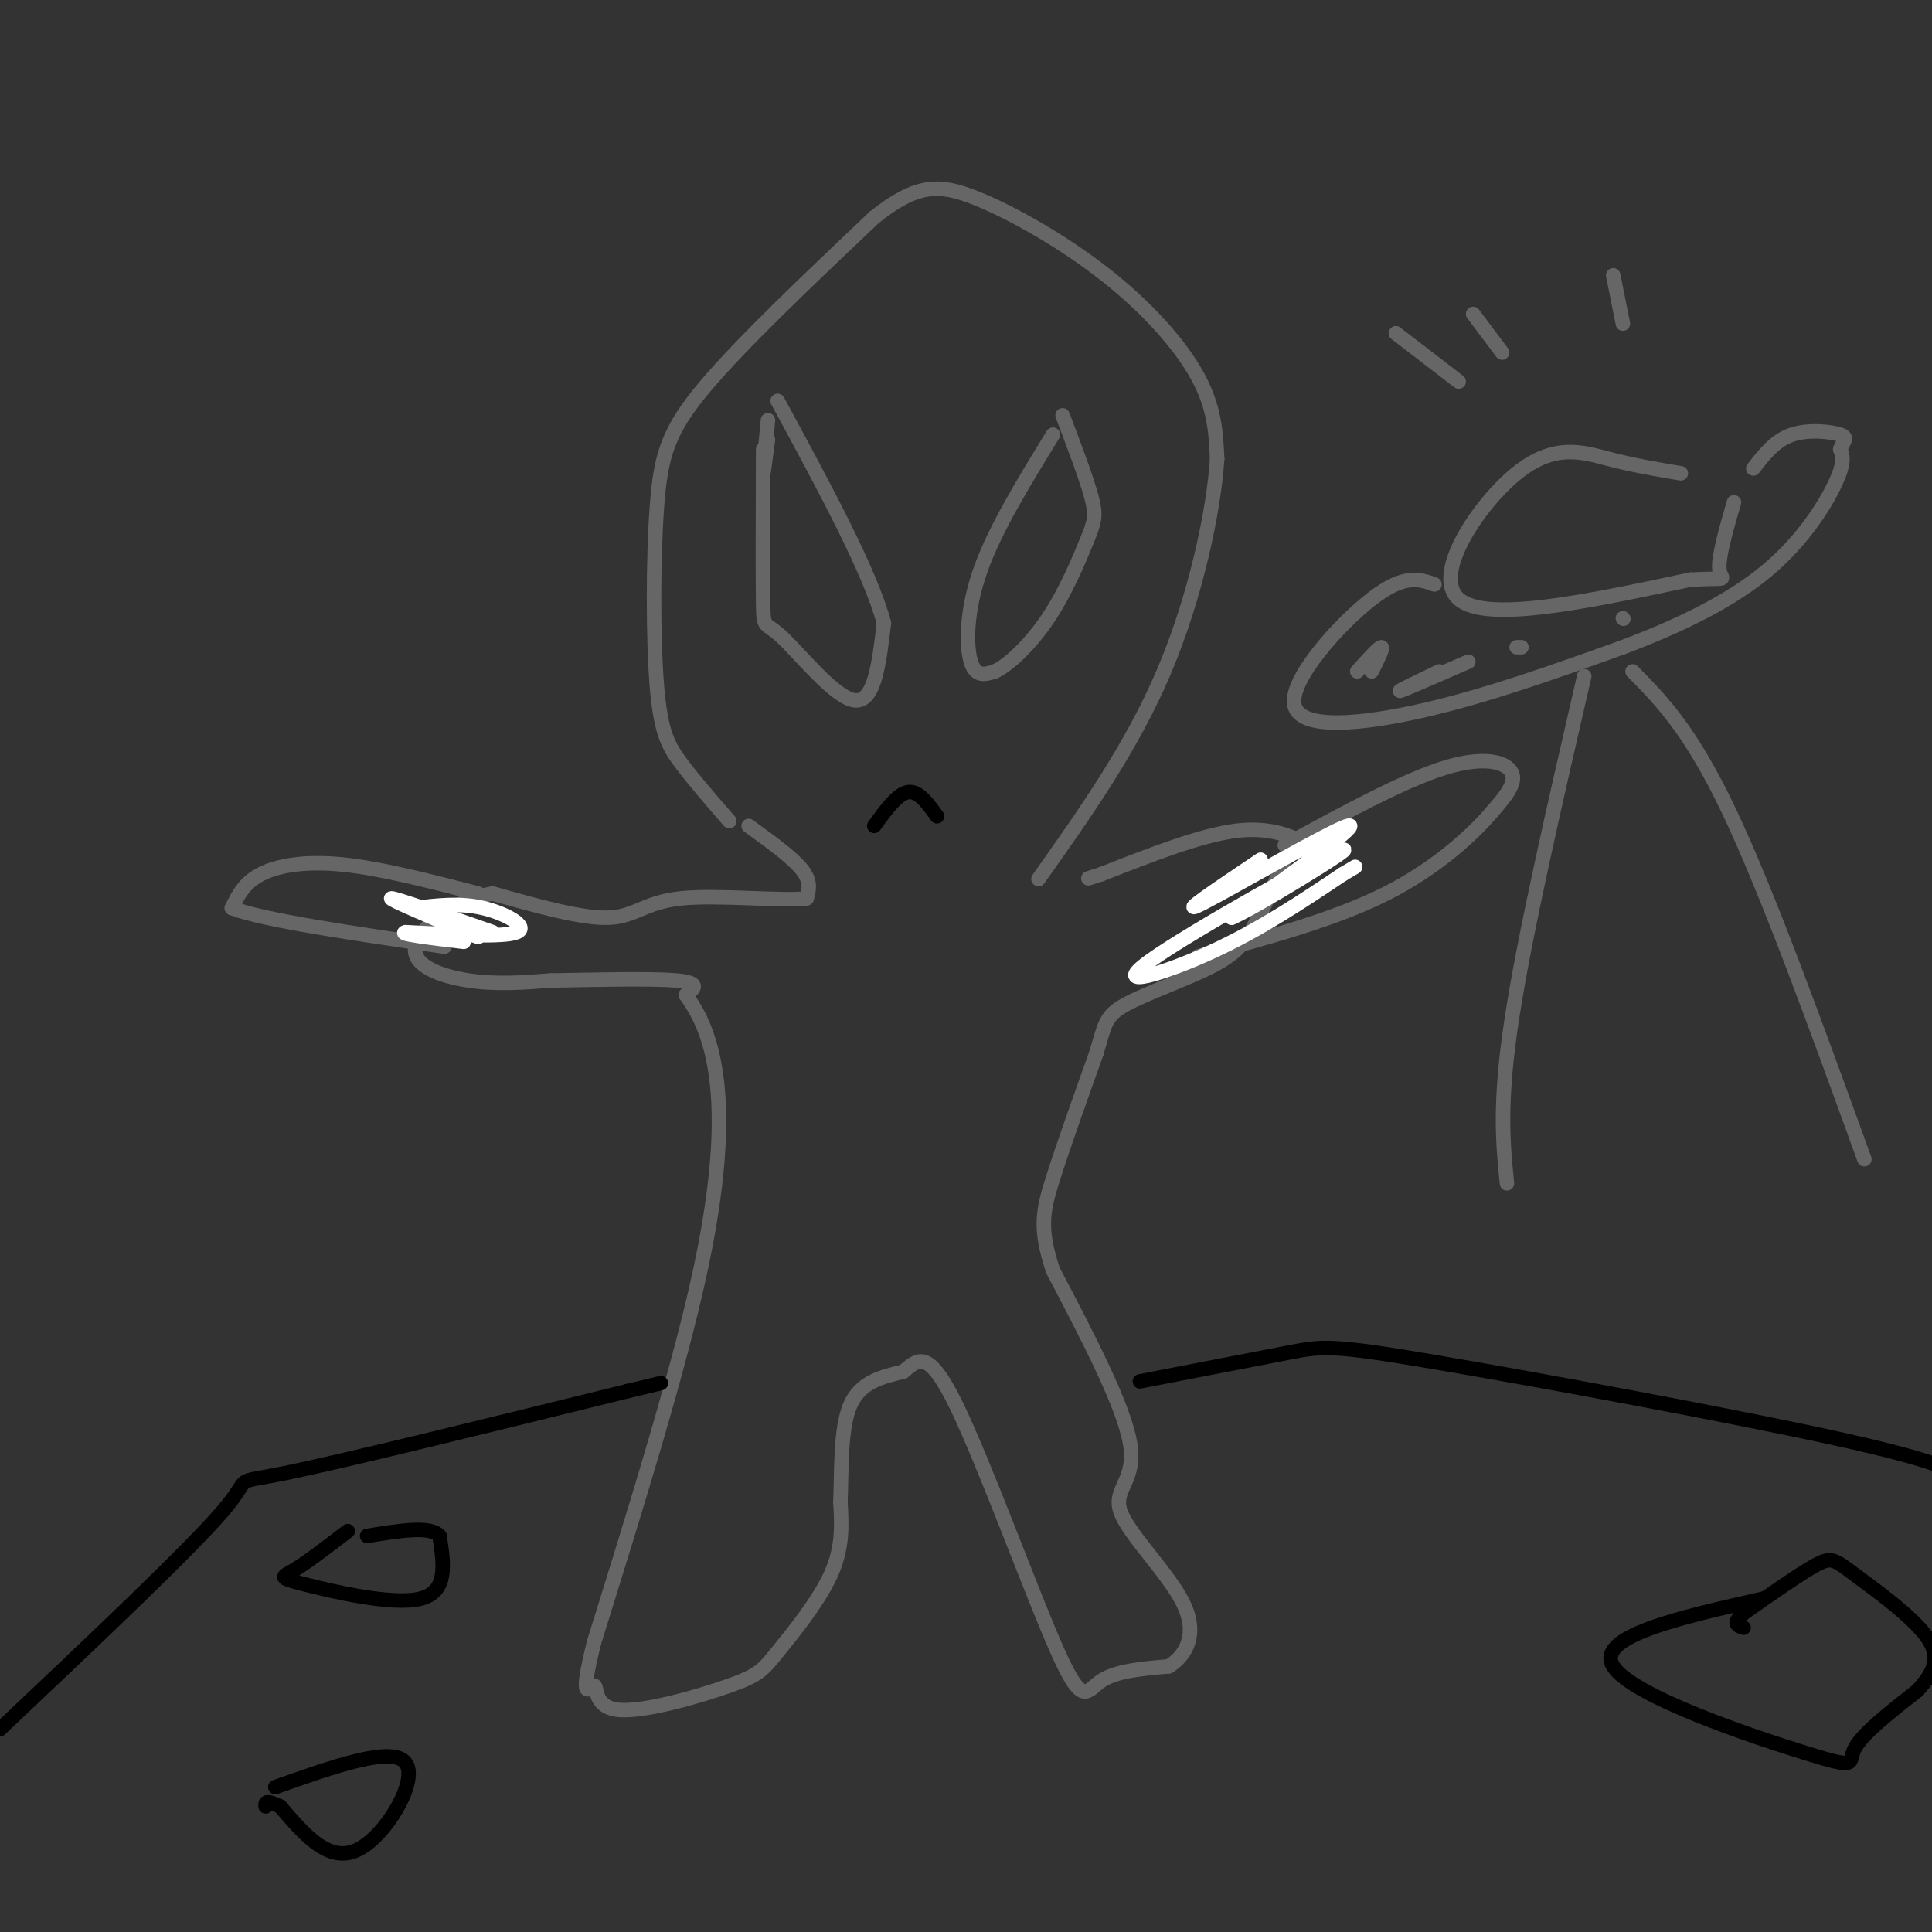 <svg viewBox='0 0 400 400' version='1.1' xmlns='http://www.w3.org/2000/svg' xmlns:xlink='http://www.w3.org/1999/xlink'><rect x="0" y="0" width="400" height="400" fill="#333333" stroke="none"/><g fill='none' stroke='rgb(102,102,102)' stroke-width='3' stroke-linecap='round' stroke-linejoin='round'><path d='M151,170c-3.684,-4.238 -7.368,-8.475 -10,-12c-2.632,-3.525 -4.211,-6.337 -5,-16c-0.789,-9.663 -0.789,-26.179 0,-37c0.789,-10.821 2.368,-15.949 10,-25c7.632,-9.051 21.316,-22.026 35,-35'/><path d='M181,45c8.825,-7.010 13.386,-7.033 21,-4c7.614,3.033 18.281,9.124 27,16c8.719,6.876 15.491,14.536 19,21c3.509,6.464 3.754,11.732 4,17'/><path d='M252,95c-0.667,10.511 -4.333,28.289 -11,44c-6.667,15.711 -16.333,29.356 -26,43'/><path d='M158,93c-0.042,13.214 -0.083,26.429 0,32c0.083,5.571 0.292,3.500 4,7c3.708,3.500 10.917,12.571 15,13c4.083,0.429 5.042,-7.786 6,-16'/><path d='M183,129c-2.667,-10.333 -12.333,-28.167 -22,-46'/><path d='M159,91c-0.500,3.833 -1.000,7.667 -1,7c0.000,-0.667 0.500,-5.833 1,-11'/><path d='M218,90c-6.000,9.756 -12.000,19.511 -15,28c-3.000,8.489 -3.000,15.711 -2,19c1.000,3.289 3.000,2.644 5,2'/><path d='M206,139c2.815,-1.301 7.352,-5.555 11,-11c3.648,-5.445 6.405,-12.081 8,-16c1.595,-3.919 2.027,-5.120 1,-9c-1.027,-3.880 -3.514,-10.440 -6,-17'/><path d='M155,171c4.500,3.250 9.000,6.500 11,9c2.000,2.500 1.500,4.250 1,6'/><path d='M167,186c-5.119,0.631 -18.417,-0.792 -26,0c-7.583,0.792 -9.452,3.798 -15,4c-5.548,0.202 -14.774,-2.399 -24,-5'/><path d='M102,185c-7.786,1.298 -15.250,7.042 -16,11c-0.750,3.958 5.214,6.131 11,7c5.786,0.869 11.393,0.435 17,0'/><path d='M114,203c8.333,-0.133 20.667,-0.467 26,0c5.333,0.467 3.667,1.733 2,3'/><path d='M142,206c1.583,2.274 4.542,6.458 6,15c1.458,8.542 1.417,21.440 -3,42c-4.417,20.560 -13.208,48.780 -22,77'/><path d='M123,340c-3.364,13.581 -0.775,9.034 0,9c0.775,-0.034 -0.265,4.444 5,5c5.265,0.556 16.834,-2.810 23,-5c6.166,-2.190 6.929,-3.205 10,-7c3.071,-3.795 8.449,-10.370 11,-16c2.551,-5.630 2.276,-10.315 2,-15'/><path d='M174,311c0.267,-6.467 -0.067,-15.133 2,-20c2.067,-4.867 6.533,-5.933 11,-7'/><path d='M187,284c3.019,-2.483 5.067,-5.191 11,7c5.933,12.191 15.751,39.282 21,51c5.249,11.718 5.928,8.062 9,6c3.072,-2.062 8.536,-2.531 14,-3'/><path d='M242,345c3.716,-2.365 6.006,-6.778 3,-13c-3.006,-6.222 -11.309,-14.252 -13,-19c-1.691,-4.748 3.231,-6.214 2,-14c-1.231,-7.786 -8.616,-21.893 -16,-36'/><path d='M218,263c-2.889,-8.667 -2.111,-12.333 0,-19c2.111,-6.667 5.556,-16.333 9,-26'/><path d='M227,218c1.781,-5.898 1.735,-7.643 6,-10c4.265,-2.357 12.841,-5.327 18,-8c5.159,-2.673 6.903,-5.049 9,-9c2.097,-3.951 4.549,-9.475 7,-15'/><path d='M267,176c1.976,-2.548 3.417,-1.417 2,-2c-1.417,-0.583 -5.690,-2.881 -13,-2c-7.310,0.881 -17.655,4.940 -28,9'/><path d='M228,181c-4.667,1.500 -2.333,0.750 0,0'/><path d='M348,98c-4.833,-0.810 -9.667,-1.619 -15,-3c-5.333,-1.381 -11.167,-3.333 -19,3c-7.833,6.333 -17.667,20.952 -12,26c5.667,5.048 26.833,0.524 48,-4'/><path d='M350,120c8.667,-0.444 6.333,0.444 6,-2c-0.333,-2.444 1.333,-8.222 3,-14'/><path d='M297,121c-3.125,-1.113 -6.250,-2.226 -13,3c-6.750,5.226 -17.125,16.792 -16,22c1.125,5.208 13.750,4.060 27,1c13.250,-3.060 27.125,-8.030 41,-13'/><path d='M336,134c12.310,-4.643 22.583,-9.750 30,-16c7.417,-6.250 11.976,-13.643 14,-18c2.024,-4.357 1.512,-5.679 1,-7'/><path d='M381,93c0.655,-1.679 1.792,-2.375 0,-3c-1.792,-0.625 -6.512,-1.179 -10,0c-3.488,1.179 -5.744,4.089 -8,7'/><path d='M281,139c2.250,-2.500 4.500,-5.000 5,-5c0.500,0.000 -0.750,2.500 -2,5'/><path d='M298,139c-4.500,2.167 -9.000,4.333 -8,4c1.000,-0.333 7.500,-3.167 14,-6'/><path d='M314,134c0.000,0.000 1.000,0.000 1,0'/><path d='M336,128c0.000,0.000 0.100,0.100 0.1,0.1'/><path d='M289,69c0.000,0.000 13.000,10.000 13,10'/><path d='M305,65c0.000,0.000 6.000,8.000 6,8'/><path d='M334,57c0.000,0.000 2.000,10.000 2,10'/><path d='M328,140c-6.167,26.750 -12.333,53.500 -15,71c-2.667,17.500 -1.833,25.750 -1,34'/><path d='M338,139c6.000,6.083 12.000,12.167 20,29c8.000,16.833 18.000,44.417 28,72'/><path d='M266,175c12.289,-6.689 24.578,-13.378 33,-16c8.422,-2.622 12.978,-1.178 14,1c1.022,2.178 -1.489,5.089 -4,8'/><path d='M309,168c-3.778,4.444 -11.222,11.556 -22,17c-10.778,5.444 -24.889,9.222 -39,13'/><path d='M99,185c-10.067,-2.600 -20.133,-5.200 -28,-6c-7.867,-0.800 -13.533,0.200 -17,2c-3.467,1.800 -4.733,4.400 -6,7'/><path d='M48,188c6.333,2.500 25.167,5.250 44,8'/></g>
<g fill='none' stroke='rgb(255,255,255)' stroke-width='3' stroke-linecap='round' stroke-linejoin='round'><path d='M86,188c4.622,-0.556 9.244,-1.111 14,0c4.756,1.111 9.644,3.889 7,5c-2.644,1.111 -12.822,0.556 -23,0'/><path d='M84,193c-1.833,0.333 5.083,1.167 12,2'/><path d='M99,194c-9.250,-3.917 -18.500,-7.833 -18,-8c0.500,-0.167 10.750,3.417 21,7'/><path d='M261,178c-8.933,6.000 -17.867,12.000 -12,9c5.867,-3.000 26.533,-15.000 30,-16c3.467,-1.000 -10.267,9.000 -24,19'/><path d='M255,190c4.041,-1.606 26.145,-15.121 23,-14c-3.145,1.121 -31.539,16.879 -40,23c-8.461,6.121 3.011,2.606 13,-2c9.989,-4.606 18.494,-10.303 27,-16'/><path d='M278,181c4.500,-2.667 2.250,-1.333 0,0'/></g>
<g fill='none' stroke='rgb(0,0,0)' stroke-width='3' stroke-linecap='round' stroke-linejoin='round'><path d='M0,358c19.556,-18.489 39.111,-36.978 46,-45c6.889,-8.022 1.111,-5.578 13,-8c11.889,-2.422 41.444,-9.711 71,-17'/><path d='M130,288c11.833,-2.833 5.917,-1.417 0,0'/><path d='M236,286c12.048,-2.339 24.095,-4.679 31,-6c6.905,-1.321 8.667,-1.625 30,2c21.333,3.625 62.238,11.179 84,16c21.762,4.821 24.381,6.911 27,9'/><path d='M365,331c-17.405,3.923 -34.810,7.845 -31,14c3.810,6.155 28.833,14.542 40,18c11.167,3.458 8.476,1.988 10,-1c1.524,-2.988 7.262,-7.494 13,-12'/><path d='M397,350c3.293,-3.624 5.027,-6.683 2,-11c-3.027,-4.317 -10.815,-9.893 -15,-13c-4.185,-3.107 -4.767,-3.745 -8,-2c-3.233,1.745 -9.116,5.872 -15,10'/><path d='M361,334c-2.500,2.167 -1.250,2.583 0,3'/><path d='M57,370c12.156,-4.311 24.311,-8.622 27,-5c2.689,3.622 -4.089,15.178 -10,18c-5.911,2.822 -10.956,-3.089 -16,-9'/><path d='M58,374c-3.167,-1.500 -3.083,-0.750 -3,0'/><path d='M72,317c-4.185,3.208 -8.369,6.417 -11,8c-2.631,1.583 -3.708,1.542 2,3c5.708,1.458 18.202,4.417 24,3c5.798,-1.417 4.899,-7.208 4,-13'/><path d='M91,318c-1.833,-2.167 -8.417,-1.083 -15,0'/><path d='M181,171c2.417,-3.333 4.833,-6.667 7,-7c2.167,-0.333 4.083,2.333 6,5'/></g>
</svg>